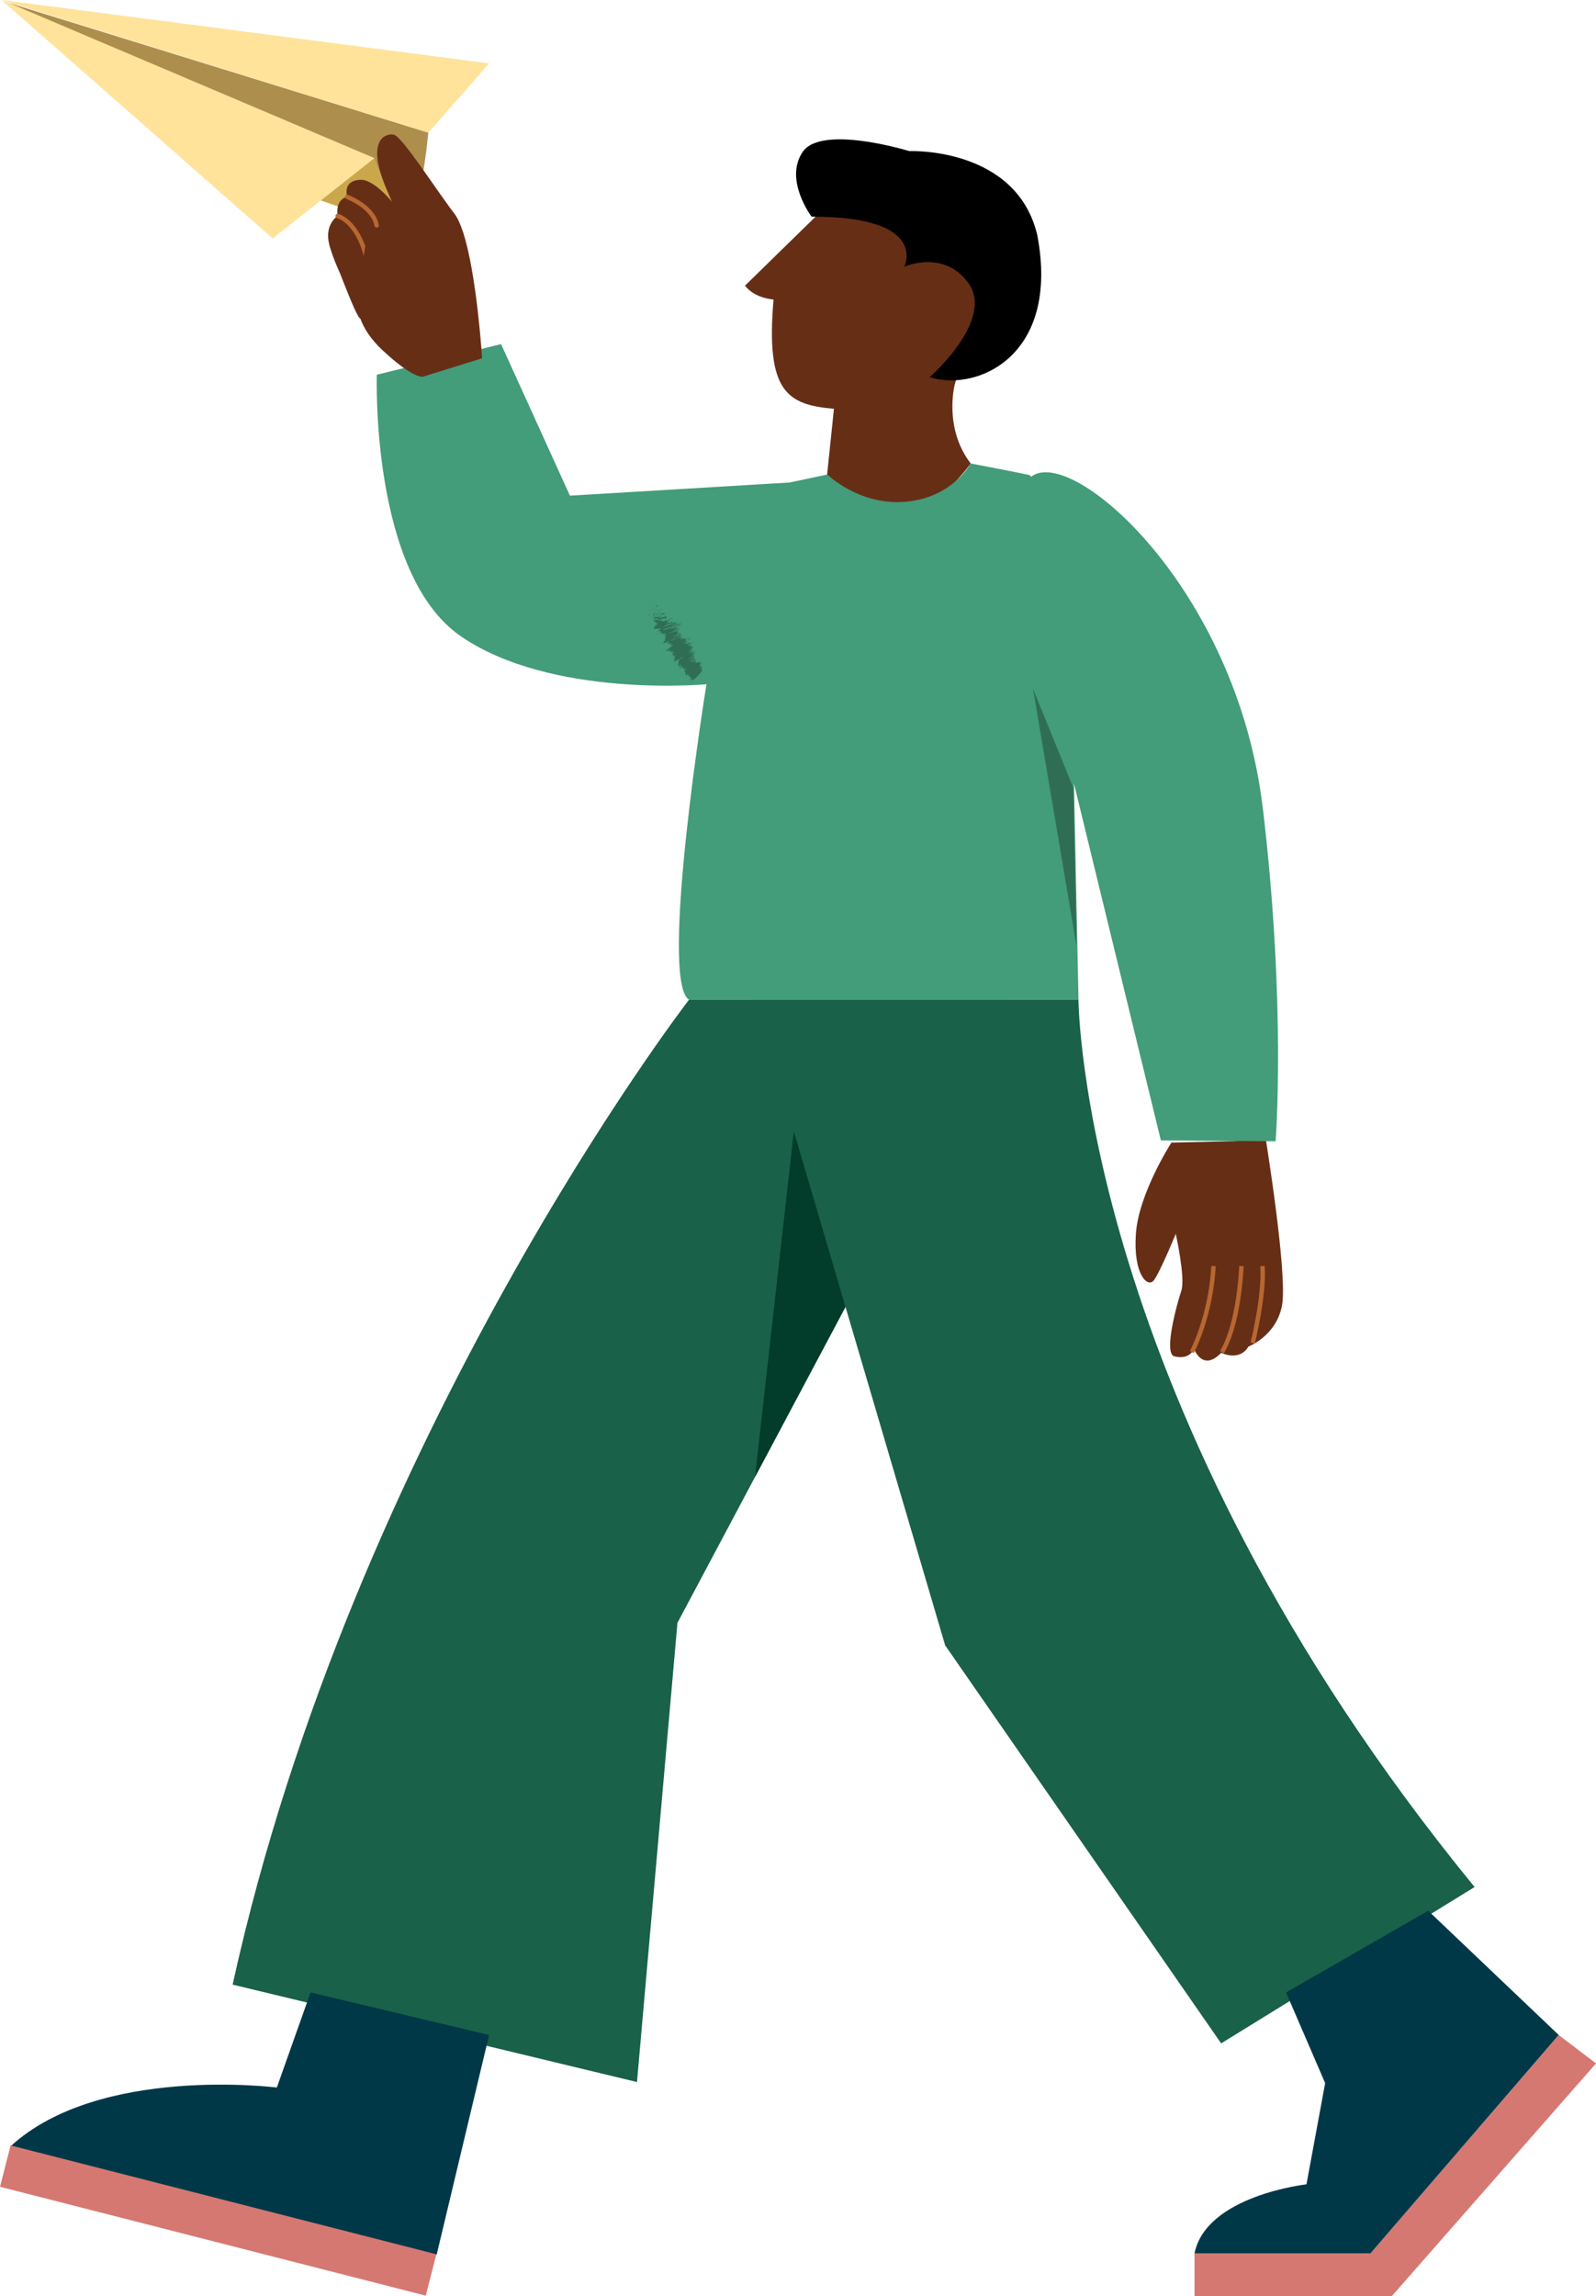<?xml version="1.0" encoding="UTF-8"?>
<svg id="Layer_2" data-name="Layer 2" xmlns="http://www.w3.org/2000/svg" viewBox="0 0 362.93 522.09">
  <defs>
    <style>
      .cls-1 {
        fill: #023c2a;
      }

      .cls-2 {
        fill: #196148;
      }

      .cls-3 {
        stroke-miterlimit: 10;
      }

      .cls-3, .cls-4 {
        fill: none;
        stroke: #b86731;
      }

      .cls-5 {
        fill: #ae8e4d;
      }

      .cls-6 {
        fill: #672e16;
      }

      .cls-4 {
        stroke-linecap: round;
        stroke-linejoin: round;
      }

      .cls-7 {
        fill: #439c7a;
      }

      .cls-8 {
        fill: #d57871;
      }

      .cls-9 {
        fill: #cba74c;
      }

      .cls-10 {
        fill: #ffe39b;
      }

      .cls-11 {
        fill: #2f6e55;
      }

      .cls-12 {
        fill: #003848;
      }
    </style>
  </defs>
  <g id="Layer_1-2" data-name="Layer 1">
    <path class="cls-2" d="M225.7,227.31h-69.02s-76.3,98.95-103.78,223.93l91.95,22.15,9.2-104.4,75.34-141.68h-3.69Z"/>
    <path class="cls-2" d="M245.24,227.31s.4,92.12,90.08,201.74l-57.63,35.55-62.76-90.5-43.23-146.8h73.54Z"/>
    <polygon class="cls-8" points="271.63 522.09 316.48 522.09 362.93 469.16 354.46 462.7 311.62 512.38 271.63 512.38 271.63 522.09"/>
    <path class="cls-12" d="M99.29,512.67l11.93-49.97-40.6-9.68-7.67,21.62s-40.35-5.14-60.48,13.3l96.82,24.74h0Z"/>
    <rect class="cls-8" x="-.35" y="500.01" width="99.93" height="9.71" transform="translate(-27.36 1006.3) rotate(-165.66)"/>
    <path class="cls-12" d="M354.46,462.7l-29.69-28.26-32.32,18.59,8.89,20.6-4.25,23.02s-22.83,2.54-25.46,15.72h40l42.82-49.68h0Z"/>
    <polygon class="cls-1" points="171.69 335.82 180.52 257.26 192.26 297.15 171.69 335.82"/>
    <path class="cls-6" d="M187.67,111.87l1.97-18.92c-10.72-.92-15.53-3.93-13.74-24.85,0,0-4.28-.23-6.49-3.15l20.43-19.97,24.79,2.12,10.51,12.47-8.04,27.89s-2.57,9.85,3.64,17.92c0,0-17.19,24.62-33.06,6.49Z"/>
    <path d="M205.64,60.62s5.76-11.44-21.08-11.35c0,0-6.31-8.32-2.06-14.69,4.25-6.38,24.25-.23,24.25-.23,0,0,24.37-1.03,29.13,19.12,5.24,27.58-13.82,35.69-24.48,32.29,0,0,14.83-12.94,8.83-21.36-5.56-7.79-14.58-3.76-14.58-3.76h0Z"/>
    <path class="cls-6" d="M266.38,259.8s-7.45,11.52-8.08,20.75,2.67,12.3,4.04,10.61,5.03-10.61,5.03-10.61c0,0,2.23,10.02,1.27,12.89s-4.14,14.32-1.59,14.95,3.98-.48,4.45-1.75c0,0,1.91,5.41,6.2.95,0,0,4.14,2.07,6.2-1.43,0,0,6.36-2.39,7.64-9.39s-3.66-37.49-3.66-37.49l-21.51.51Z"/>
    <path class="cls-3" d="M271.02,307.43s4.3-7.95,4.93-19.57"/>
    <path class="cls-3" d="M277.86,307.43s3.66-5.09,4.45-19.57"/>
    <path class="cls-3" d="M284.86,305.36s2.7-10.66,2.23-17.5"/>
    <path class="cls-7" d="M287.15,183.69c-5.96-50.03-43.45-82.59-52.66-75.29-.17-.23-.35-.38-.53-.42-3.18-.69-13.23-2.6-13.23-2.6,0,0-4.27,8.11-15.49,8.75-10.16.58-17.1-6.24-17.1-6.24l-8.59,1.82-49.95,2.99-15.66-34.46-28.25,6.96s-1.52,45.26,19.09,59.46c20.61,14.19,55.87,10.92,55.87,10.92,0,0-10.91,67.35-3.96,71.74h88.56l-1.03-49.17-5.82-23.89,25.58,105.03,26.09.2s2.44-30.86-2.91-75.8Z"/>
    <g>
      <polygon class="cls-10" points="86.71 34.69 62.02 54.22 .36 0 86.71 34.69"/>
      <polygon class="cls-9" points="86.71 34.69 91.57 52.07 72.95 45.58 86.71 34.69"/>
      <path class="cls-5" d="M91.57,52.07s3.76-1.07,5.83-21.91L1.97.65l83.15,35.29,6.45,16.13Z"/>
      <polygon class="cls-10" points="97.4 30.16 .36 0 111.24 14.41 97.4 30.16"/>
    </g>
    <path class="cls-6" d="M81.34,67.04c-2.59-.48-5.69-8.37-6.47-11.45-1.17-4.61,1.9-6.47,1.9-6.47-.53-4.03,2.17-4.35,2.17-4.35-1.01-4.45,3.67-3.86,3.67-3.86,5.61,1.16,12.8,13.97,12.8,13.97"/>
    <path class="cls-6" d="M93.63,55.58s-.95-1.43-5.73-12.57c-4.77-11.14-.32-12.73,1.59-12.41s9.23,11.93,13.84,17.98c.71.92,1.34,2.34,1.92,4.06"/>
    <polygon class="cls-11" points="244.81 215.12 234.91 156.61 244.09 179.16 244.81 215.12"/>
    <g>
      <path class="cls-11" d="M148.19,137.23s-.38.04-.46.05c.1.04.56-.06.46-.05Z"/>
      <polygon class="cls-11" points="149.22 137.56 149.05 137.58 149.47 137.58 149.22 137.56"/>
      <path class="cls-11" d="M149.29,138.01c.69-.17-.14-.14.09-.27l.16-.04-.57.06c.11.08.5.14.32.24Z"/>
      <path class="cls-11" d="M147.81,138.54c.27-.07.24,0,.08-.07-.03.01-.05.02-.07.02,0,0,0,.02,0,.05Z"/>
      <path class="cls-11" d="M147.82,138.49s-.22.08,0,0h0Z"/>
      <path class="cls-11" d="M148.02,138.69l-.26-.02c-.16.05-.18.11-.3.11.15.04.3,0,.56-.1Z"/>
      <path class="cls-11" d="M148.55,138.65h-.11c-.07,0-.09.02.11,0Z"/>
      <path class="cls-11" d="M148.2,138.61l.23.03c.11-.03.34-.08-.09-.02.21-.04,0,0-.15-.01Z"/>
      <path class="cls-11" d="M148.3,138.55c.14-.07.23-.13.49-.11-.12-.1-.61.01-.49.11Z"/>
      <path class="cls-11" d="M150.02,137.9l.2-.08h-.24c.12,0-.17.13.04.08Z"/>
      <path class="cls-11" d="M147.75,139.17c.15-.03.39-.11.58-.15h-.18c-.1.03-.18.1-.4.15Z"/>
      <path class="cls-11" d="M148.33,139.02l.27.02c.02-.07-.11-.05-.27-.02Z"/>
      <polygon class="cls-11" points="149.33 138.5 148.76 138.5 149.34 138.52 149.33 138.5"/>
      <polygon class="cls-11" points="147.79 139.45 147.43 139.48 147.97 139.44 147.79 139.45"/>
      <path class="cls-11" d="M147.89,139.62c-.29.03-.47.15-.65.16.06.04.31.03.54.01-.13-.01-.11-.06.11-.17Z"/>
      <path class="cls-11" d="M148.11,139.78c-.07,0-.2,0-.33.01.07,0,.17,0,.33-.01Z"/>
      <path class="cls-11" d="M148.55,139.17c-.09.02-.32.09-.41.15l.41-.12v-.03Z"/>
      <path class="cls-11" d="M148.56,139.19h-.01s0,.06-.01.07c0,0,0-.03.02-.07Z"/>
      <path class="cls-11" d="M148.55,139.16h0s.05,0,0,0Z"/>
      <path class="cls-11" d="M148.98,138.76c.24,0,.51.02.85-.13-.29.03-.49.12-.85.13Z"/>
      <path class="cls-11" d="M149.06,139.01l.08-.09c-.11.02-.27.07-.39.08l.31.02Z"/>
      <polygon class="cls-11" points="149.2 139.02 149.06 139.01 149.03 139.05 149.2 139.02"/>
      <path class="cls-11" d="M148.47,139.56c.19,0,.21.02.25.06.07-.06.11-.12.1-.16-.13.02-.37.06-.35.1Z"/>
      <path class="cls-11" d="M148.55,139.37h.03s.04-.02-.03,0Z"/>
      <path class="cls-11" d="M148.81,140s.05-.02.07-.02l-.07.02h0Z"/>
      <path class="cls-11" d="M148.89,139.43c.07-.05-.03-.05-.17-.04.05.01.08.03.09.06.06-.01.1-.02.08-.02Z"/>
      <path class="cls-11" d="M148.33,139.84c.08-.04.15-.07.22-.11-.13.05-.33.13-.22.11Z"/>
      <path class="cls-11" d="M148.46,139.41s-.02,0-.02,0c-.09.03-.04.02.02,0Z"/>
      <path class="cls-11" d="M148.46,139.41c.06,0,.17,0,.26-.01-.04-.01-.09-.02-.15-.02-.03,0-.07.02-.11.04Z"/>
      <path class="cls-11" d="M151.5,139.46c-.39.09-.76.1-.37-.07-.31,0-1.56.35-2.25.59.17-.04.32-.08.57-.06.2-.08.45-.28.81-.3.22.04-.12.11-.31.2.47-.16.73-.06,1.43-.25l-.27-.02c.11-.03.29-.04.39-.09Z"/>
      <path class="cls-11" d="M148.89,139.83l-.06-.02c-.06.05-.21.11-.5.23.2,0,.35-.02.48-.05l.02-.16h.06Z"/>
      <path class="cls-11" d="M148.8,139.68c.42-.07.62-.05,1.06-.2-.05-.08-.36.02-.56.01.13.12-.24.01-.46.17-.08-.01-.1-.03-.13-.05-.05.04-.1.08-.18.12h.03s0,0,0,0h0c.05-.02.08-.03.05-.02,0,0,0,0,0,0,.06-.01.11-.02.16-.03-.08.06-.11.03-.16.03h-.06s0,.01,0,.01l.27.09c.05-.04.03-.08-.04-.13Z"/>
      <path class="cls-11" d="M150.76,138.51s-.07.02-.1.03c.05,0,.09,0,.1-.03Z"/>
      <path class="cls-11" d="M150.52,138.62c-.06,0-.23.03-.19-.01.12-.05.2-.04.34-.07-.12,0-.32,0-.51.1h.06c-.13.08-.64.27-.7.27.38-.1.64-.17,1.01-.29Z"/>
      <path class="cls-11" d="M149.76,139.12l.23.07.35-.14-.22.05c.07-.08-.19,0-.36.02Z"/>
      <polygon class="cls-11" points="148.61 140.07 148.16 140.16 148.8 140.08 148.61 140.07"/>
      <polygon class="cls-11" points="148.7 140.21 148.31 140.3 148.55 140.28 148.7 140.21"/>
      <path class="cls-11" d="M156.3,146.18l.11-.03s-.07.01-.11.03Z"/>
      <path class="cls-11" d="M156.21,145.97l-.17.09c.1-.04.17-.08.17-.09Z"/>
      <path class="cls-11" d="M149.91,143.94c-.33.18-.84.44-.43.27l.4-.17c-.09,0-.05-.05.03-.11Z"/>
      <path class="cls-11" d="M153.3,145.31l.11-.07c-.14.05-.27.1-.39.15.09-.02.18-.05.28-.08Z"/>
      <path class="cls-11" d="M154.94,144.58l-.23.17c.08-.05.16-.11.23-.17Z"/>
      <path class="cls-11" d="M157.31,146.99l.4-.2s-.21.09-.4.2Z"/>
      <path class="cls-11" d="M149.29,141.74c-.15.09-.21.15-.22.18.22-.13.57-.28.22-.18Z"/>
      <path class="cls-11" d="M152.22,148.33c.08-.02.16-.05.25-.1-.08.02-.15.05-.25.1Z"/>
      <path class="cls-11" d="M149.11,142.05s.06-.03.09-.05c-.08-.01-.14-.03-.13-.07-.17.09-.26.17.04.13Z"/>
      <path class="cls-11" d="M159.58,150.75s-.02.02-.03.04c.05-.04.05-.04.03-.04Z"/>
      <path class="cls-11" d="M157.22,154.69s-.05,0-.07-.02c-.01.03,0,.04.07.02Z"/>
      <path class="cls-11" d="M148.67,140.88s-.05,0,0,0h0Z"/>
      <path class="cls-11" d="M150.29,140.28s.11-.02.21-.04c-.1.02-.17.04-.21.04Z"/>
      <path class="cls-11" d="M151.78,141.55h0c.08-.03.06-.03,0,0Z"/>
      <path class="cls-11" d="M148.85,140.78s-.09.05-.11.08c.03-.02.07-.04.11-.08Z"/>
      <path class="cls-11" d="M148.66,140.84s.02-.03.03-.04c-.07.01-.11.03-.03.04Z"/>
      <path class="cls-11" d="M148.71,140.92s0-.04.03-.07c-.03.01-.05.02-.06.03,0,0,.02.02.03.04Z"/>
      <path class="cls-11" d="M157.19,149.56s-.02.02-.03.03c.16-.08.13-.07.03-.03Z"/>
      <path class="cls-11" d="M154.4,143.06s-.02,0-.02,0c0,0,0,0-.01,0h.03Z"/>
      <path class="cls-11" d="M154.74,143.04c-.52.16-.47.11-.37.04l-1.14.5,1.52-.54Z"/>
      <path class="cls-11" d="M156.67,146.58l.3-.26c.6-.25.44-.08.88-.42-1.18.67-.25-.17-1.44.5l.22-.18s.07-.02.06,0c.52-.4-.89.42-.78.22.07-.09.23-.21.38-.26l-.34.08s.22-.14.21-.11l-.17-.07.04-.02c-.2.08-.51.2-.64.25.15-.13.14-.05.28-.14l-.33.09c.29-.2.63-.3.61-.23,1.16-.71-.34.11.29-.41l.19-.02c.66-.41.39-.32.77-.62-.21.13-.99.72-1.33.8.08-.07.11-.12-.16-.03.43-.23.3-.21.25-.25l.57-.29c-.19.03-.48.19-.75.29.02-.09.46-.33.82-.54.04-.14-.67.43-.84.37.18-.19-.09-.13-.48-.06.17-.16.35-.17.51-.27l-.48.18s.15-.08.22-.12c-.2.05-.57.28-.76.29-.64.29.85-.6.1-.33.15-.1.36-.16.58-.28-.53.11-.39.07-1.07.27l.34-.26c-.41.27-.96.43-1.41.56-.2.12-.37.23-.46.28l-.37.03c.09-.06.29-.14.54-.23-.05.02-.1.03-.15.04.19-.14.54-.27.88-.4-.11.07-.22.14-.34.21.37-.14.77-.29,1.1-.46-.07.02-.13.04-.17.04.1-.04.19-.07.24-.1.06-.03-.07.02-.23.07l.63-.33-.26.11.34-.33c-.7.2-1.71.55-2.05.5.5-.17.78-.34,1.35-.59-.58.31.31.01.23.15.04-.07.32-.18.41-.22l-.61.1c.46-.2.33-.19.51-.31-.9.44-.66.16-.97.22.31-.14.63-.26.58-.15.66-.38-1.12.36-.57.03.02.02-.03.05.13-.01-.29.08-.12-.12.16-.21v.02c.07-.17-.14-.37-.93-.07.1-.04.96-.37,1.12-.43l-2.74.86c.69-.25,2.27-.98,2.69-1.03.08-.07.18-.15-.08-.11-.09.06-.96.44-1.03.44.73-.38.38-.22.99-.56-.13.09-1.21.48-1.2.41.16-.06,1.05-.42,1.17-.44l-1.09.29c.2-.04.89-.34,1.18-.48-.2.09-.02-.11-.13-.1l-.22.14c.11-.19-1.53.43-1.53.27.22-.06,1.35-.46,1.46-.58-.55.17-2.65.83-3.12.84l.3-.14-.39.03c.84-.23,2.62-.69,3.31-.85.23-.14.36-.15.3-.21.28-.13.45-.12.48-.11l.12-.24c-.63.24-.68.1-1.21.29l.72-.05c-.63.24-1.84.54-1.77.37.24-.12,1.14-.38,1.35-.46-.22.06-.46.03-.31-.04l.36-.07c.22-.15-.88.18-.3-.11.03-.04.79-.37.41-.24-.71.29-2.95,1.08-3.51,1.23.04-.03.64-.4.99-.56.55-.24,1.38-.38,1.86-.59-.17.06-.4.1-.47.11.14-.08.54-.17.44-.21-.65.2,0-.15-.56.15-.21,0,.11-.11.06-.18-.41.16-1.45.39-1.66.38.17-.05.38-.13.47-.17,0-.16.29-.33.25-.46.15-.06.33-.18.62-.24-.12.02-.35.07-.37.03.54-.25.11.06.77-.2-.38.11-.55.06-.81.07-.58.19-.07.17.18.15-.81.25-1.68.4-2.1.37-.23-.05.51-.2.39-.19.08-.25-1.47.23-.94-.12.5-.22,1.03-.29,1.4-.41.22.03-.29.23-.25.29l.22-.15c.18-.02.33,0,.19.08.45-.19-.02-.37.37-.65-.18.02-.37.02-.58.1l.09.03c-.41.16-.6.06-.78.18-.31.01-.8.05-.58-.11l.59-.17c-.17.05-.34.16-.15.14-.27.03.76-.36-.02-.2l-.39.18c-.32,0-.97.08-.81-.06-.58.19.07,0-.6.24.84-.27.02.24.9-.08-.78.27-.31.2-.96.47.19-.05.37-.13.29-.03.06,0,.13-.02.18-.03h-.01s.02,0,.02,0c.03,0,.04,0,0,0,.08-.04.18-.08.29-.12.46-.08.47.04.72.02-.08.07-.23.04-.43.12l.36-.04c-.43.12-.68.32-.97.28v.1c-.22.12-.29.23-.09.23-.08.07.51-.02.16.03l.31.07-.11.03c0,.17.8.09.08.49.12.02.27.03.17.15l-.37.13c.15.02-.31.31.09.21-.97.39-.11.38-.25.55l.48-.16c0,.09.16.11.38.14l.42-.15c.37-.04-.23.31-.14.43-.16.05-.13,0-.04-.06-.9.5.81.07.17.46.17-.02.12.02.03.08,0,0-.01,0-.03,0,0,0,0,.01,0,.02-.07.04-.14.09-.21.13.1-.05.18-.1.21-.12.02.02.09.04.21.04l-.44.19s0,0,.02,0c-.15.1.22-.05.56-.2.08,0,.18-.02.29-.05-.71.31.28,0-.47.35.39-.12.36.09,1.16-.21-.1.04-.15.07-.16.05-.07.08-.15.16.09.11l-.56.25.8-.21c-.32.19-.51.3-.97.42.73-.14.3,0,1.01-.15l-.37.15s.55-.1.26.05c-.65.38.09.49-.45,1.01,1.04-.52-.43.32.4-.04-.24.13-.37.22-.61.28.3,0-.31.36.42.13-.25.13-.38.14-.52.22.06-.02.24-.06.09.02-.14.08-.22.08-.34.11.1.11.88-.24,1.6-.57-.31.22-.25.23.24.05-.23.13-.46.28-.58.25-.02.06-.22.42.35.15-.14.08-.02.08.06.06,0,.11-.04.14.06.21l.08-.07c.71-.3.19,0,.31.03l-.07.03c-.41.41.27-.05-.21.4l.42-.23c.93-.45-.47.42-.07.34l.23-.16c.34-.11-1.17.79-1.26.91-.07.05-.14.05-.2.06-.47.42.57-.27.75-.24-.29.18-.78.38-.79.48-.22.17,1.07-.31.56.09.22-.15.44-.29.63-.34.12.03-.76.67,0,.34-.06.04-.12.08-.17.11.22-.05.41,0,.82-.18-1.41.87.89-.06-.44.7l.17.13-.14.07c-.02.16.32.01.65-.14-.07.08-.21.13-.28.17-.17.31-.1.3.63.03l-.41.27c.27-.12-.52.63.06.48-.05.03-.13.08-.2.1.59-.14-.9,1.16.66.24l.44-.13c.02-.22.67-.41.88-.63.12,0-.36.44-.48.42l.07-.06c-.8.49-.16.36-.7.71.22.25-.03.82.13,1.1l.58-.45.03.11c-.12.12-.44.36-.46.28-.31.28.36-.09.49-.19-.15.3-.73.45-.71.5l.08.02.06-.06c.27-.13.53-.31.56-.22-.08.13-.35.29-.36.33-.04.03-.06.05,0,.04l.03.15.43-.39c.27-.12.05.12.54-.32-.76.68.01.63-.2.86.39-.19.43-.12.46,0,.08-.09.58-.5.57-.39-1.08.8-.36.49-1.07,1.14.46-.45.28.11.93-.54-.04.13-.39.32-.6.56.51-.18,0,.52.27.59.14-.11.32-.31.55-.44l-.6.66c.1-.02.8-.62.39-.17.11-.1.26-.26.33-.28-.37.9,1.1.2.21,1.61.21-.28.26-.27.3-.24.04-.08.32-.29.49-.46l-.36.59c.51-.43.17.12.64-.3l-.12.04c.59-.46,1.14-1.22,1.84-1.86-.68.52.78-1.01-.2-.28.12-.15.24-.19.4-.35-.32.25-.42.28-.33.1l.08-.06c-.21-.09.02-.42.08-.77l-.35.33c.02-.08.12-.19.2-.28-.58.43.06.13-.57.61.68-.68-.22-.28.59-1.03-.04-.06-.4.37-.45.31l.21-.21-.3.23c.02-.08.28-.34.47-.5-.02.03.08-.02.1-.02.23-.27-.21-.06-.13-.15l-.09.17c-.35.02-.21-.41-.8-.19l-.17.15c-.42.14.12-.25-.14-.26l.05-.03c-.2.11-.31.14-.32.09.23-.13.35-.38.61-.51-.45.14-.33.15-1.05.57l.28-.25c-.29.17-.43.28-.56.27.3-.14.42-.38.8-.58.54-.62-.81.28.09-.49-.87.55-.37.46-.57.56-.25.23-.65.4-.61.3-.02-.06,1-.86.9-.96,0,.01.07-.03.07-.02.18-.2-.35.12-.04-.18-.52.33-.02-.09-.67.36h.23c-.21.06-1.01.54-.71.18.14-.08.33-.18.44-.22.17-.16-.17.03,0-.14.65-.45.23.03.77-.26.25-.23-.55.21.17-.25-.92.59.03-.19-.7.21l.39-.27c-.07.03-.27.13-.28.1l.53-.31c-.47.24.29-.38.02-.28.1.12-.45.35-.7.61-.63.2.96-.8.66-.84.07-.01-.18.25-.38.34.06-.09.18-.24.37-.39-.16-.06-.39.29-.67.41.45-.36-.23.07-.42.12l.4-.27c.17-.31-.86.52-.63.19l.59-.32-.19.03.47-.29c-.39.16-.31.08-.23-.07-.27.2-.74.47-.79.42.21-.2.4-.23.29-.27.27-.14.6-.33.25-.05.14-.08.26-.15.4-.23.25-.22,0-.15-.03-.18,0,.02-.02.05-.07.09l-.64.24c.14-.12.27-.18.4-.24-.06,0-.26.1-.32.09.34-.2.68-.42.87-.47l-.44.12c.14-.1.36-.31.49-.37.16-.18-.74.24-.54,0-.07.04-.14.06-.19.08.03-.13.39-.45-.13-.26l.57-.41c-.18,0-.72.53-1.02.54-.25.02.5-.34.65-.47-.33.14-1,.42-.55.05.13-.04.05.04.11.03ZM155.86,145.77c.1-.03.39-.14.15,0-.5.24-.27.1-.15,0ZM154.06,144.76c.15-.05.09,0-.06.11-.04,0-.04-.03.06-.11ZM149.15,141.14s.01,0,.02,0c-.17.1-.1.06-.02,0ZM149.32,140.97c-.07,0-.13.03-.2.05.12-.03.14,0,.11.03.12-.04.2-.08.09-.08ZM154.75,151.74l.09-.09c.14-.04.03.02-.09.09Z"/>
      <path class="cls-11" d="M154.75,144.66c-.07.04-.15.08-.23.12.08-.03.16-.07.23-.12Z"/>
      <polygon class="cls-11" points="157.23 147.03 157.23 147.03 157.31 146.99 157.23 147.03"/>
      <path class="cls-11" d="M153.72,141.35c-.06.04-.14.08-.22.12.11-.04.2-.08.22-.12Z"/>
      <path class="cls-11" d="M148.38,140.6l.14.04s.07-.07.14-.1c-.11.03-.26.08-.28.06Z"/>
      <path class="cls-11" d="M151.12,139.28c-.06,0-.01-.02-.07-.01l-.22.05s.21.02.29-.04Z"/>
      <path class="cls-11" d="M149.91,140.13c.39-.11.25-.11.16-.14,0,0,0,0,0,0-.55.13-.36.13-.16.14Z"/>
      <path class="cls-11" d="M150.06,139.98s-.04-.02-.02-.04c-.22.05-.04.03.02.04Z"/>
      <path class="cls-11" d="M149.02,140.9c.09-.05-.5.12-.35.06-.5.11.64,0,.35-.06Z"/>
      <polygon class="cls-11" points="151.2 139.76 150.72 139.9 151.11 139.83 151.2 139.76"/>
      <path class="cls-11" d="M150.94,140.22l.11-.11c-.08.02-.13.03-.17.02,0,.05-.09.13.06.09Z"/>
      <path class="cls-11" d="M150.88,140.13s-.01-.05-.1-.04c0,.01.03.04.1.04Z"/>
      <polygon class="cls-11" points="151.37 139.82 151.27 139.87 151.25 139.93 151.37 139.82"/>
      <path class="cls-11" d="M151.07,141.04l.16.04c.17-.04.26-.09.19-.1-.12.02-.19,0-.35.06Z"/>
      <path class="cls-11" d="M152.32,140.42c-.09.05-.2.08-.36.14l.6-.17-.24.03Z"/>
      <path class="cls-11" d="M152.52,140.6c.17-.04.51-.03.44-.12-.17.04-.33,0-.44.12Z"/>
      <polygon class="cls-11" points="152.14 142.01 152.13 141.99 151.17 142.32 152.14 142.01"/>
      <path class="cls-11" d="M154.79,142.17c.2-.17-.6.2-.34.02-.23.06-.21.15-.41.2.26-.04.13.04.75-.22Z"/>
      <path class="cls-11" d="M154.04,142.39s-.09.02-.16.03c.07,0,.11-.02.16-.03Z"/>
      <polygon class="cls-11" points="156.99 155.25 156.88 155.45 157.1 155.18 156.99 155.25"/>
      <path class="cls-11" d="M157.63,154.83l-.46.46.45-.38s-.09.03,0-.08Z"/>
      <path class="cls-11" d="M156.94,145.02l-.14.07c-.15.09-.15.1-.16.14l.3-.21Z"/>
      <polygon class="cls-11" points="156.89 145.93 156.89 145.91 156.39 146.22 156.89 145.93"/>
      <path class="cls-11" d="M157.85,146.12s-.12,0-.11-.03c.12,0-.51.41.11.03Z"/>
    </g>
    <path class="cls-4" d="M76.77,49.11s4.43,1.03,6.5,9.24"/>
    <path class="cls-4" d="M78.94,44.76s5.89,2.18,6.71,6.48"/>
    <path class="cls-6" d="M105.25,52.65l-8.65-10.06-13.47,12.94-1.2,7.7c-.38-2.7-.83-4.88-.83-4.88l-6.24-2.77s6.24,17.11,7.07,16.82c.75,2.07,2.2,4.57,5.02,7.2,7.16,6.68,9.23,6.05,9.23,6.05l13.45-4.19s-1.2-19.25-4.37-28.81Z"/>
  </g>
</svg>